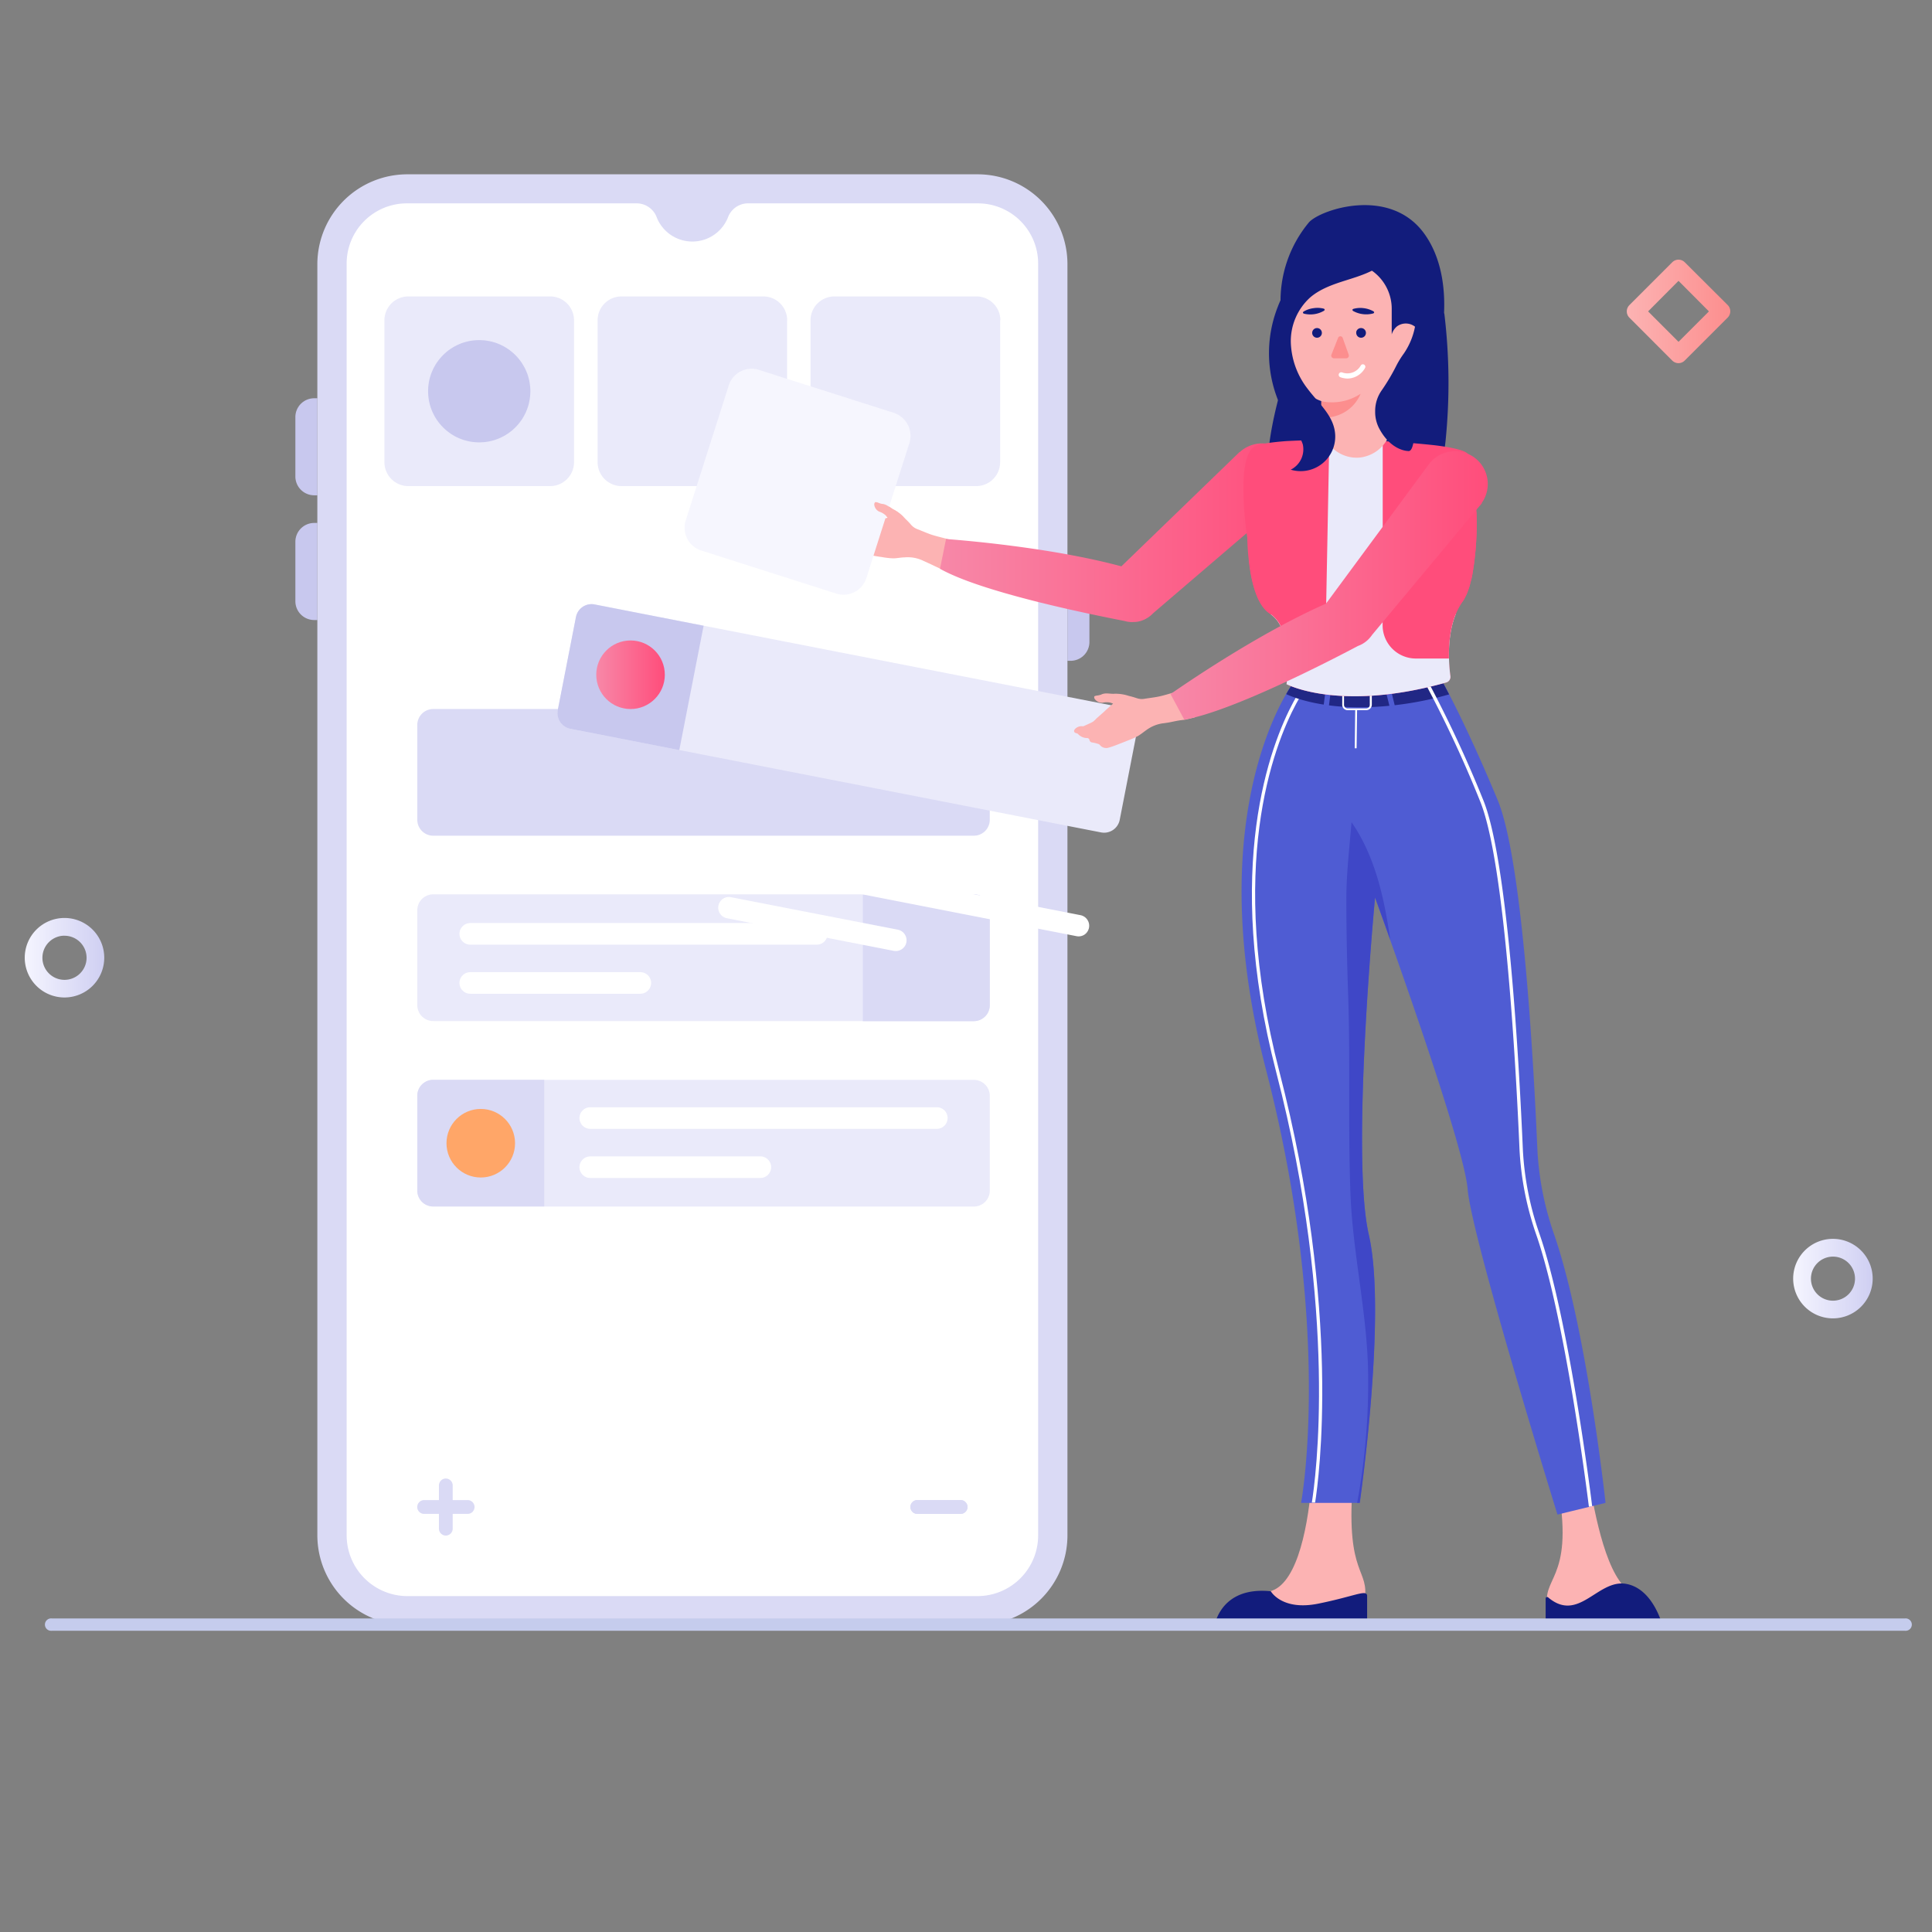 <svg id="Layer_1" data-name="Layer 1" xmlns="http://www.w3.org/2000/svg" xmlns:xlink="http://www.w3.org/1999/xlink" viewBox="0 0 399 399"><rect x="0" y="0" width="399" height="399" fill="#808080" stroke="none"/><defs><style>.cls-1{fill:#c8c8ee;}.cls-2{fill:#dadaf5;}.cls-3{fill:#fff;}.cls-4{fill:#eaeafa;}.cls-5{fill:#121c7c;}.cls-6{fill:#fcb3b3;}.cls-7{fill:#4f5cd3;}.cls-8{fill:#212785;}.cls-9{fill:#3f47c7;}.cls-10{fill:url(#linear-gradient);}.cls-11{fill:url(#linear-gradient-2);}.cls-12{fill:url(#linear-gradient-3);}.cls-13{fill:url(#linear-gradient-4);}.cls-14{fill:url(#linear-gradient-5);}.cls-15{fill:url(#linear-gradient-6);}.cls-16{fill:#fc8e8e;}.cls-17{fill:#f6f6fe;}.cls-18{fill:url(#linear-gradient-7);}.cls-19{fill:url(#linear-gradient-8);}.cls-20{fill:#ffa668;}.cls-21{fill:#c5cced;}.cls-22{fill:url(#linear-gradient-9);}.cls-23{fill:url(#linear-gradient-10);}.cls-24{fill:url(#linear-gradient-11);}</style><linearGradient id="linear-gradient" x1="194.11" y1="404.91" x2="267.33" y2="404.91" gradientTransform="matrix(1, 0, 0, -1, 0, 515)" gradientUnits="userSpaceOnUse"><stop offset="0" stop-color="#f788a8"/><stop offset="1" stop-color="#ff4d7b"/></linearGradient><linearGradient id="linear-gradient-2" x1="6195.53" y1="341.29" x2="6190.5" y2="352.1" gradientTransform="translate(6447.78 515) rotate(180)" xlink:href="#linear-gradient"/><linearGradient id="linear-gradient-3" x1="6176.31" y1="433.83" x2="6176.31" y2="431.76" gradientTransform="translate(6447.78 515) rotate(180)" xlink:href="#linear-gradient"/><linearGradient id="linear-gradient-4" x1="6159.15" y1="433.83" x2="6159.15" y2="431.76" gradientTransform="translate(6447.78 515) rotate(180)" xlink:href="#linear-gradient"/><linearGradient id="linear-gradient-5" x1="312.04" y1="393.81" x2="309.66" y2="393.86" xlink:href="#linear-gradient"/><linearGradient id="linear-gradient-6" x1="311.92" y1="388.21" x2="309.54" y2="388.27" xlink:href="#linear-gradient"/><linearGradient id="linear-gradient-7" x1="241.74" y1="394.09" x2="307.31" y2="394.09" xlink:href="#linear-gradient"/><linearGradient id="linear-gradient-8" x1="123.14" y1="375.65" x2="137.3" y2="375.65" xlink:href="#linear-gradient"/><linearGradient id="linear-gradient-9" x1="370.34" y1="250.93" x2="386.75" y2="250.93" gradientTransform="matrix(1, 0, 0, -1, 0, 515)" gradientUnits="userSpaceOnUse"><stop offset="0" stop-color="#f5f5ff"/><stop offset="1" stop-color="#cfcff2"/></linearGradient><linearGradient id="linear-gradient-10" x1="5.12" y1="317.19" x2="21.53" y2="317.19" xlink:href="#linear-gradient-9"/><linearGradient id="linear-gradient-11" x1="335.96" y1="450.74" x2="357.34" y2="450.74" gradientTransform="matrix(1, 0, 0, -1, 0, 515)" gradientUnits="userSpaceOnUse"><stop offset="0" stop-color="#fcb3b3"/><stop offset="1" stop-color="#fc8e8e"/></linearGradient></defs><title>Artboard 1</title><path class="cls-1" d="M220.45,136.47h.65a3.89,3.89,0,0,0,3.89-3.89V120.29a3.89,3.89,0,0,0-3.89-3.89h-.65ZM65.54,108h-.65A3.89,3.89,0,0,0,61,111.87v12.29a3.89,3.89,0,0,0,3.89,3.89h.65Zm0-25.75h-.65A3.89,3.89,0,0,0,61,86.11v12.3a3.89,3.89,0,0,0,3.89,3.88h.65Z"/><path class="cls-2" d="M220.45,54.43V317.06A18.52,18.52,0,0,1,202,335.61H84.09a18.55,18.55,0,0,1-18.55-18.55V54.43A18.58,18.58,0,0,1,84.09,36H202A18.55,18.55,0,0,1,220.45,54.43Z"/><path class="cls-3" d="M202,42h-47.7a4.44,4.44,0,0,0-4,3,7.92,7.92,0,0,1-14.63,0,4.44,4.44,0,0,0-4-3H84A12.43,12.43,0,0,0,71.59,54.43V317.06A12.57,12.57,0,0,0,84,329.63H201.9a12.54,12.54,0,0,0,12.5-12.5V54.43A12.44,12.44,0,0,0,202,42Z"/><circle class="cls-3" cx="92.07" cy="311.23" r="10.5"/><circle class="cls-3" cx="193.92" cy="311.23" r="10.5"/><path class="cls-2" d="M199.81,311.23a1.41,1.41,0,0,1-.42,1,1.39,1.39,0,0,1-1,.42h-8.95a1.43,1.43,0,0,1-1.42-1.43,1.41,1.41,0,0,1,.42-1,1.39,1.39,0,0,1,1-.42h8.95A1.43,1.43,0,0,1,199.81,311.23Z"/><path class="cls-2" d="M199.81,311.23a1.41,1.41,0,0,1-.42,1,1.39,1.39,0,0,1-1,.42h-8.95a1.43,1.43,0,0,1-1.42-1.43,1.41,1.41,0,0,1,.42-1,1.39,1.39,0,0,1,1-.42h8.95A1.43,1.43,0,0,1,199.81,311.23ZM98,311.23a1.45,1.45,0,0,1-.41,1,1.43,1.43,0,0,1-1,.42h-9a1.42,1.42,0,0,1-1-2.43,1.37,1.37,0,0,1,1-.42h9A1.42,1.42,0,0,1,98,311.23Z"/><path class="cls-2" d="M92.07,317.13a1.37,1.37,0,0,1-1-.42,1.39,1.39,0,0,1-.42-1v-8.94a1.42,1.42,0,1,1,2.84,0v8.94A1.43,1.43,0,0,1,92.07,317.13Z"/><path class="cls-4" d="M118.55,66.15v29.3a4.94,4.94,0,0,1-4.93,4.94H84.32a4.94,4.94,0,0,1-4.93-4.94V66.15a4.94,4.94,0,0,1,4.93-4.93h29.3A4.94,4.94,0,0,1,118.55,66.15Zm44,0v29.3a4.94,4.94,0,0,1-4.93,4.94H128.35a4.94,4.94,0,0,1-4.93-4.94V66.15a4.93,4.93,0,0,1,4.93-4.93h29.29A4.93,4.93,0,0,1,162.57,66.15Zm44,0v29.3a4.94,4.94,0,0,1-4.93,4.94h-29.3a4.94,4.94,0,0,1-4.93-4.94V66.15a4.94,4.94,0,0,1,4.93-4.93h29.3A4.94,4.94,0,0,1,206.6,66.15Z"/><path class="cls-5" d="M263.66,73c.59,6.67,4.11,12.73,8.11,18.09a12.55,12.55,0,0,0,3.51,3.53,4.68,4.68,0,0,0,4.76.18A7,7,0,0,0,282.21,92l9.1-17.6c1.42-2.74,2.86-5.57,3.05-8.65s-.93-6.18-2.14-9.08c-.86-2.07-1.84-4.2-3.61-5.58a12.4,12.4,0,0,0-6.1-2.11,25.22,25.22,0,0,0-7.41-.1,12.93,12.93,0,0,0-4.88,1.81c-1.6,1-1.92,2.18-2.61,3.89A56.11,56.11,0,0,0,264,66.21,26.51,26.51,0,0,0,263.66,73Z"/><path class="cls-5" d="M298.42,111.84c-2.32-6.29-.71-13.76.11-20.69a119.27,119.27,0,0,0-.25-26.44L269,65.65c-1,3.63-2.19,7.21-3.29,10.77-2.94,9.52-5.42,20.16-3.11,30a29.83,29.83,0,0,0,9.87,16.09,34.1,34.1,0,0,0,14.85,6.81c3.06.67,6.31,1.05,9.18-.53a10.09,10.09,0,0,0,4.63-9.84C300.72,116.32,299.3,114.23,298.42,111.84Z"/><path class="cls-6" d="M321.92,308l6.63-.09c1.75,9.68,4.7,21.5,10.54,21.61,2.31,1.88-17.29,10.64-19.35,2.82C318,325.69,325,326.63,321.92,308Z"/><path class="cls-5" d="M342,336.29H320.28a1.06,1.06,0,0,1-1.07-1.06v-5.1a.31.31,0,0,1,.53-.22c6.29,5.3,10.19-3.75,16-2.82,4.36.71,6.52,5.38,7.35,7.79A1.06,1.06,0,0,1,342,336.29Z"/><path class="cls-6" d="M279.33,306.88h-8.52c-.86,9.8-3.35,21.23-9.15,21.87-2.13,2.09,18.8,9.82,20.14,1.85C282.93,323.87,278,325.76,279.33,306.88Z"/><path class="cls-5" d="M282.34,329.48v5.68a1.16,1.16,0,0,1-1.16,1.16h-29a1.16,1.16,0,0,1-1.12-1.5c.82-2.46,3.41-7,11.39-6.19,0,0,2.28,4.08,9.79,2.56S282.1,328.25,282.34,329.48Z"/><path class="cls-7" d="M331.58,310.38l-9.93,2.41s-17.75-57.27-18.55-67.21c-.6-7.35-10.73-36.62-16-51.48-1.86-5.29-3.13-8.75-3.13-8.75s-5.06,53.24-1.29,69.64-1.88,55.39-1.88,55.39h-12.1s6.71-35.5-7.26-89.54c-11-42.48-1.2-67.51,3.49-76.28.24-.45.47-.85.68-1.21a22.63,22.63,0,0,1,1.5-2.36H298s.46.81,1.3,2.42c.21.4.43.86.69,1.36,1.95,3.86,5.24,10.67,9.3,20.44,5.08,12.18,7.39,53.07,8.22,72.33a62.57,62.57,0,0,0,3.44,17.37C327.68,274.36,331.58,310.38,331.58,310.38Z"/><path class="cls-3" d="M267.1,145l.68-1.22c.2-.35.39-.67.56-.94h.79c-.22.34-.48.76-.77,1.28-.21.36-.43.76-.67,1.2-4.69,8.76-14.42,33.71-3.47,76,12.84,49.64,8.17,84,7.38,89h-.68c.74-4.58,5.55-39-7.35-88.87C252.57,179,262.37,153.81,267.1,145Z"/><path class="cls-8" d="M299.28,143.41l-.19.05A68.93,68.93,0,0,1,281,146.08c-8.67,0-13.83-2-15.37-2.73a22.63,22.63,0,0,1,1.5-2.36H298S298.44,141.8,299.28,143.41Z"/><rect class="cls-7" x="270.85" y="144.14" width="6.33" height="1.09" transform="translate(96.06 398.35) rotate(-82.78)"/><rect class="cls-7" x="286.69" y="141.52" width="1.09" height="6.33" transform="translate(-26.27 72.9) rotate(-13.84)"/><path class="cls-3" d="M282.2,142.43l-3.87,0a1.12,1.12,0,0,0-1.13,1.11l0,2a1.12,1.12,0,0,0,1.11,1.13l1.57,0-.1,7.86h.39l.1-7.87,1.9,0a1.13,1.13,0,0,0,1.14-1.11v-2A1.11,1.11,0,0,0,282.2,142.43Zm.69,3.15a.73.73,0,0,1-.74.72l-3.86,0a.74.74,0,0,1-.72-.74l0-2a.74.74,0,0,1,.74-.73l3.87.05a.71.71,0,0,1,.71.73Zm45.25,165.59c-.49-4-5-39.23-10.86-56.15a63.29,63.29,0,0,1-3.46-17.46c-.75-17.62-3.06-59.92-8.2-72.22a246.38,246.38,0,0,0-11.26-24.18l.6-.34a253,253,0,0,1,11.3,24.25c5.18,12.4,7.49,54.8,8.25,72.46a62.28,62.28,0,0,0,3.42,17.27c5.89,17,10.4,52.32,10.89,56.29Z"/><path class="cls-9" d="M282.55,283.7c-.17-12.51-3.17-24.7-3.65-37.18-.52-13.58,0-27.19-.47-40.78-.23-6.68-.38-13.37-.38-20.05,0-5.33.65-10.6,1.07-15.89,4.82,6.93,6.77,15.62,8,24.3-1.87-5.29-3.14-8.75-3.14-8.75s-5.06,53.24-1.29,69.64-1.87,55.39-1.87,55.39h-.54A136.49,136.49,0,0,0,282.55,283.7Z"/><path class="cls-6" d="M183.33,106.93l-.36-.44a3.71,3.71,0,0,0-1.39-.83,1.78,1.78,0,0,1-1-1.43.63.63,0,0,1,.15-.52c.09-.08.34,0,.5,0a4.16,4.16,0,0,0,.92.31c1.06,0,1.69.89,2.57,1.28a8.86,8.86,0,0,1,2.25,1.84,15.52,15.52,0,0,1,1.19,1.24,3.22,3.22,0,0,0,1.27.89c1,.38,2,.84,3,1.17s2.38.63,3.67,1c.07,2.25.14,4.59.21,7-.37-.16-.71-.3-1-.46-1.68-.78-3.33-1.59-5-2.33a7.29,7.29,0,0,0-3.46-.54c-.81,0-1.63.21-2.45.2a16.65,16.65,0,0,1-2.2-.25c-.72-.1-1.44-.22-2.15-.35s-1.44-.23-2.14-.42a1.66,1.66,0,0,1-1.27-1.39c0-.27-.36-.52-.57-.76a6.06,6.06,0,0,0-.54-.47.63.63,0,0,1-.24-.69.51.51,0,0,0-.27-.67,2.59,2.59,0,0,1-1.14-1.66.79.79,0,0,0-.24-.31c-.32-.33-.25-.68.18-.84a1.86,1.86,0,0,1,1.59.2c.09,0,.17.13.26.14.72.08,1.43.17,2.15.19a4.72,4.72,0,0,0,1-.21c.71-.15,1.42-.27,2.13-.41Z"/><path class="cls-10" d="M265.33,103.37a6.18,6.18,0,0,1-.69.59l-26.52,22.71h0a5.18,5.18,0,0,1-.7.63,4.85,4.85,0,0,1-.4.28h0c-.2.12-.4.24-.61.34l-.21.09a5,5,0,0,1-2.17.45,4,4,0,0,1-.59,0,5.3,5.3,0,0,1-1.19-.21c-4.34-.86-29-5.62-38.12-10.79l1.25-6.14c3,.22,21.59,1.7,36.21,5.64L256,93.35l0,.05a6.82,6.82,0,0,1,9.29,10Z"/><path class="cls-11" d="M304.93,105.8v.34a61,61,0,0,1-.88,12.63c-.09.47-.2.93-.32,1.34s-.14.53-.2.81-.26.84-.41,1.21a7,7,0,0,1-.48,1.06,5,5,0,0,1-.62,1.09c-3.52,4.91-2.87,12.62-2.49,15.36a1.2,1.2,0,0,1-.86,1.31c-22,6.19-33,.34-33,.34.27-.6-.19-5.69-.57-9.52a6.62,6.62,0,0,0-2.79-5c-3-1.86-4.06-7.5-4.45-11.45-.26-2.38-.26-4.17-.26-4.17S255.06,94.82,259,92.27c.86-.54,3.35-.93,6.72-1.18a194.64,194.64,0,0,1,30.54.86c3.78.46,6.39,1.09,6.9,1.82C304,95.11,304.76,100.11,304.93,105.8Z"/><polygon class="cls-12" points="274.53 90.83 268.41 98.97 271.47 102.47 268.88 105.56 274.53 117.8 274.53 90.83"/><polygon class="cls-13" points="285.56 91.12 291.68 99.26 288.62 102.75 291.21 105.85 285.56 118.08 285.56 91.12"/><path class="cls-4" d="M300.64,126.85c-1.92,4.7-1.41,10.49-1.1,12.79a1.2,1.2,0,0,1-.86,1.31c-22,6.19-33,.34-33,.34.27-.6-.19-5.69-.57-9.52a6.59,6.59,0,0,0-2.7-4.92Z"/><path class="cls-4" d="M274.53,90.83l-.78,41c1.49-.35,2.94-1,4.43-.94,2.56,0,4.86,2,7.38,2.43V91.16C281.66,90.93,278.33,90.81,274.53,90.83Z"/><path class="cls-14" d="M304.05,118.77a13.11,13.11,0,0,1-.31,1.33c-.05.28-.14.55-.2.82-.15.44-.27.83-.41,1.2a7.8,7.8,0,0,1-.46,1.07,6.38,6.38,0,0,1-.64,1.09c-2.23,3.12-2.78,7.34-2.8,10.72,0,.34,0,.67,0,1h-6.81a6.87,6.87,0,0,1-6.88-6.88V124.2l.36,0c3.33.33,6.57-1.57,8.72-4.13s3.44-5.76,4.73-8.83c.93-2.22,2.29-4.75,4.57-5.11a6.25,6.25,0,0,1,1-.39v.35A59.6,59.6,0,0,1,304.05,118.77Z"/><path class="cls-15" d="M273.48,123.08a1.4,1.4,0,0,0,.28-.06v6.1a6.88,6.88,0,0,1-6.89,6.88h-1.54c0-1.4-.05-2.89-.18-4.22a6.58,6.58,0,0,0-2.8-5c-3-1.86-4.06-7.49-4.43-11.45,1.26,2,2.41,3.94,4.55,5.42A14.7,14.7,0,0,0,273.48,123.08Z"/><path class="cls-6" d="M292.68,71.91a7.61,7.61,0,0,1-1.57,1.77,15.9,15.9,0,0,0-1.67,1.26,5.73,5.73,0,0,0-2,4.37V87a7.44,7.44,0,0,1-6.77,7.51,7.27,7.27,0,0,1-7.75-7.25V82.85h0a9.58,9.58,0,0,1-6.43-9.06v-10A9.61,9.61,0,0,1,276,54.15h1.81a9.62,9.62,0,0,1,9.61,9.62v5.29a3.51,3.51,0,0,1,1.07-1.64,3.08,3.08,0,0,1,4.07.35A3.3,3.3,0,0,1,292.68,71.91Z"/><path class="cls-16" d="M281,81.32a8,8,0,0,1-6,4.79,8.12,8.12,0,0,1-2.14.08V82.85a9.18,9.18,0,0,0,1.31.2A10.71,10.71,0,0,0,281,81.32Z"/><path class="cls-5" d="M294.7,79.14c-3,5.32-1.95,14.5-3.95,14,0,0-3.45,0-5.92-4.66A7.32,7.32,0,0,1,284,85v-.15a7.39,7.39,0,0,1,1.34-4.22,41.66,41.66,0,0,0,3.06-5.16A18.87,18.87,0,0,1,289.93,73a14.7,14.7,0,0,0,2.16-11.7c.28-1.29.25-2.12-.24-2.12a.87.87,0,0,1-.56-.3,13.3,13.3,0,0,0-1.56-2.68,57.46,57.46,0,0,1-2.13-6.63L283.51,52c-1.2-.34-13.74,2.67-15.56,6.88a12.55,12.55,0,0,0-2.4,3.72l-1.07.64a25.36,25.36,0,0,1,5.89-17.37c2.5-2.64,16.62-7.37,23.71,2.3S297.77,73.67,294.7,79.14Z"/><path class="cls-5" d="M287.39,52.65a19.23,19.23,0,0,1-1.84,1.88c-2.19,1.69-4.9,2.52-7.53,3.35s-5.33,1.74-7.44,3.55a12.18,12.18,0,0,0-4,9.25,16.43,16.43,0,0,0,3.47,9.61c2.07,2.78,5,5.2,5.59,8.59A7.14,7.14,0,0,1,266.56,97a4.69,4.69,0,0,0,2.49-5.25,11.35,11.35,0,0,0-2.13-3.65,26.14,26.14,0,0,1-3-24.81,16.31,16.31,0,0,1,5.25-7.17c3-2.22,6.9-2.87,10.56-3.71A23.56,23.56,0,0,0,286.34,50a2.12,2.12,0,0,0,.4-.25l.39-.25.22-.16a5.64,5.64,0,0,0,1.62-2S289.09,50.89,287.39,52.65Z"/><path class="cls-3" d="M278.3,78.18a4.6,4.6,0,0,1-1.47-.27.51.51,0,1,1,.34-1A3.16,3.16,0,0,0,281,75.54a.51.51,0,1,1,.89.49A4.21,4.21,0,0,1,278.3,78.18Z"/><path class="cls-5" d="M279.48,64.24a5.58,5.58,0,0,0,4.08.5c.28-.08.31-.31.06-.46a5.47,5.47,0,0,0-2-.64,5.33,5.33,0,0,0-2.08.14C279.26,63.86,279.23,64.09,279.48,64.24Zm-10.14.55a5.56,5.56,0,0,0,4.07-.6c.24-.15.21-.39-.08-.46a5.21,5.21,0,0,0-2.09-.08,5.36,5.36,0,0,0-2,.68C269,64.48,269.05,64.72,269.34,64.79ZM271,68.64a1,1,0,1,0,1-.89A1,1,0,0,0,271,68.64Zm9.1,0a1,1,0,1,0,1-.89A1,1,0,0,0,280.08,68.64Z"/><path class="cls-16" d="M278,74l-2.5,0a.57.57,0,0,1-.56-.68l1.39-3.51a.5.5,0,0,1,.48-.36.5.5,0,0,1,.49.35l1.24,3.46A.56.56,0,0,1,278,74Z"/><path class="cls-17" d="M187.82,91.47l-8.9,27.92a4.94,4.94,0,0,1-6.2,3.2l-27.91-8.9a4.94,4.94,0,0,1-3.2-6.19l8.9-27.92a4.94,4.94,0,0,1,6.2-3.2l27.91,8.89A5,5,0,0,1,187.82,91.47Z"/><path class="cls-6" d="M181.58,105.66a3.71,3.71,0,0,1,1.39.83l.3.37h3.35a6.59,6.59,0,0,0-1.92-1.52c-.88-.39-1.51-1.23-2.57-1.28a4.16,4.16,0,0,1-.92-.31c-.16,0-.41-.12-.5,0a.63.63,0,0,0-.15.52A1.78,1.78,0,0,0,181.58,105.66Z"/><path class="cls-2" d="M204.41,149.72V169.3a3.29,3.29,0,0,1-3.29,3.29H89.47a3.29,3.29,0,0,1-3.29-3.29V149.72a3.29,3.29,0,0,1,3.29-3.29H201.12A3.29,3.29,0,0,1,204.41,149.72Z"/><path class="cls-4" d="M86.18,207.59V188a3.29,3.29,0,0,1,3.29-3.3H201.12a3.29,3.29,0,0,1,3.29,3.3v19.57a3.29,3.29,0,0,1-3.29,3.3H89.47A3.29,3.29,0,0,1,86.18,207.59Z"/><path class="cls-2" d="M178.19,210.89h22.93a3.29,3.29,0,0,0,3.29-3.3V188a3.29,3.29,0,0,0-3.29-3.3H178.19Z"/><path class="cls-3" d="M170.91,192.86a2.22,2.22,0,0,1-2.23,2.23H97.12a2.23,2.23,0,0,1-2.23-2.23,2.24,2.24,0,0,1,2.23-2.23h71.56A2.23,2.23,0,0,1,170.91,192.86ZM134.47,203a2.24,2.24,0,0,1-2.23,2.23H97.12A2.23,2.23,0,0,1,94.89,203a2.24,2.24,0,0,1,2.23-2.23h35.12A2.23,2.23,0,0,1,134.47,203Z"/><path class="cls-4" d="M204.41,226.32v19.57a3.29,3.29,0,0,1-3.29,3.29H89.47a3.29,3.29,0,0,1-3.29-3.29V226.32a3.29,3.29,0,0,1,3.29-3.3H201.12A3.29,3.29,0,0,1,204.41,226.32Z"/><path class="cls-2" d="M112.4,223H89.47a3.29,3.29,0,0,0-3.29,3.3v19.57a3.29,3.29,0,0,0,3.29,3.29H112.4Z"/><path class="cls-3" d="M195.7,230.9a2.22,2.22,0,0,1-.65,1.57,2.19,2.19,0,0,1-1.57.66H121.91a2.23,2.23,0,0,1-1.58-3.81,2.26,2.26,0,0,1,1.58-.65h71.57A2.22,2.22,0,0,1,195.7,230.9Zm-36.44,10.15a2.24,2.24,0,0,1-2.23,2.23H121.91a2.23,2.23,0,0,1-1.58-3.81,2.26,2.26,0,0,1,1.58-.65H157A2.23,2.23,0,0,1,159.26,241.05Z"/><path class="cls-4" d="M235,150.09l-3.75,19.21a3.29,3.29,0,0,1-3.86,2.61l-109.58-21.4a3.29,3.29,0,0,1-2.6-3.86l3.75-19.21a3.29,3.29,0,0,1,3.86-2.61l109.58,21.4A3.29,3.29,0,0,1,235,150.09Z"/><path class="cls-1" d="M145.31,129.23l-22.51-4.4a3.29,3.29,0,0,0-3.86,2.61l-3.75,19.21a3.29,3.29,0,0,0,2.6,3.86l22.5,4.4Z"/><path class="cls-3" d="M224.9,191.61A2.25,2.25,0,0,1,224,193a2.2,2.2,0,0,1-1.67.34l-70.24-13.72a2.23,2.23,0,0,1,.85-4.37L223.14,189A2.23,2.23,0,0,1,224.9,191.61Zm-37.71,3a2.24,2.24,0,0,1-2.62,1.76l-34.47-6.74a2.22,2.22,0,0,1-.81-4,2.19,2.19,0,0,1,1.67-.34L185.43,192A2.25,2.25,0,0,1,187.19,194.59Z"/><path class="cls-6" d="M229.88,145.31c-.19-.06-.36-.14-.54-.19a3.64,3.64,0,0,0-1.61,0,1.77,1.77,0,0,1-1.61-.73.62.62,0,0,1-.13-.52c0-.11.29-.17.45-.21a4,4,0,0,0,.95-.2c.94-.49,1.92-.09,2.86-.19a8.81,8.81,0,0,1,2.88.45c.56.12,1.11.3,1.65.47a3.14,3.14,0,0,0,1.55.13c1.07-.18,2.15-.28,3.21-.52s2.38-.66,3.65-1c1.2,1.91,2.24,3.38,3.51,5.41-.41,0-1.76.42-2.12.45-1.84.17-2.49.5-4.33.71A7.44,7.44,0,0,0,237,150.6c-.68.46-1.31,1-2,1.41a16.65,16.65,0,0,1-2,.89c-.68.28-1.36.54-2,.79s-1.36.53-2.06.72a1.68,1.68,0,0,1-1.8-.56c-.16-.22-.57-.27-.87-.37a5.78,5.78,0,0,0-.7-.14.64.64,0,0,1-.56-.48.52.52,0,0,0-.58-.44,2.54,2.54,0,0,1-1.81-.85.76.76,0,0,0-.37-.15c-.44-.13-.56-.46-.27-.82a1.82,1.82,0,0,1,1.48-.62,1.45,1.45,0,0,0,.3,0c.66-.3,1.32-.58,1.95-.92a5.66,5.66,0,0,0,.72-.67L228,147C228.6,146.42,229.22,145.89,229.88,145.31Z"/><path class="cls-18" d="M306.05,103.9a6.54,6.54,0,0,1-.57.69l-22.1,26.51a5.25,5.25,0,0,1-.63.78l-.05.06-.18.18a5.88,5.88,0,0,1-2.06,1.28c-4.54,2.41-25.84,13.52-35.88,15.22l-2.84-5.28c2.51-1.75,18.19-12.57,32.09-18.67a4.39,4.39,0,0,1,.28-.36l21.16-28.67,0,0a6.77,6.77,0,0,1,10.74,8.23Z"/><circle class="cls-19" cx="130.22" cy="139.35" r="7.08"/><circle class="cls-20" cx="99.29" cy="236.1" r="7.08"/><circle class="cls-1" cx="98.97" cy="80.8" r="10.56"/><path class="cls-21" d="M393.44,336.79H10.67a1.28,1.28,0,1,1,0-2.55H393.44a1.28,1.28,0,1,1,0,2.55Z"/><path class="cls-22" d="M378.54,272.27a8.21,8.21,0,1,1,8.21-8.2A8.21,8.21,0,0,1,378.54,272.27Zm0-12.75a4.55,4.55,0,1,0,4.56,4.55A4.55,4.55,0,0,0,378.54,259.52Z"/><path class="cls-23" d="M13.32,206a8.21,8.21,0,1,1,8.21-8.2A8.21,8.21,0,0,1,13.32,206Zm0-12.76a4.56,4.56,0,1,0,4.56,4.56A4.56,4.56,0,0,0,13.32,193.25Z"/><path class="cls-24" d="M346.65,75a1.86,1.86,0,0,1-1.29-.53l-8.86-8.87a1.83,1.83,0,0,1,0-2.58l8.86-8.86a1.83,1.83,0,0,1,2.58,0L356.81,63a1.83,1.83,0,0,1,0,2.58l-8.87,8.87A1.82,1.82,0,0,1,346.65,75Zm-6.28-10.69,6.28,6.28,6.28-6.28L346.65,58Z"/></svg>
